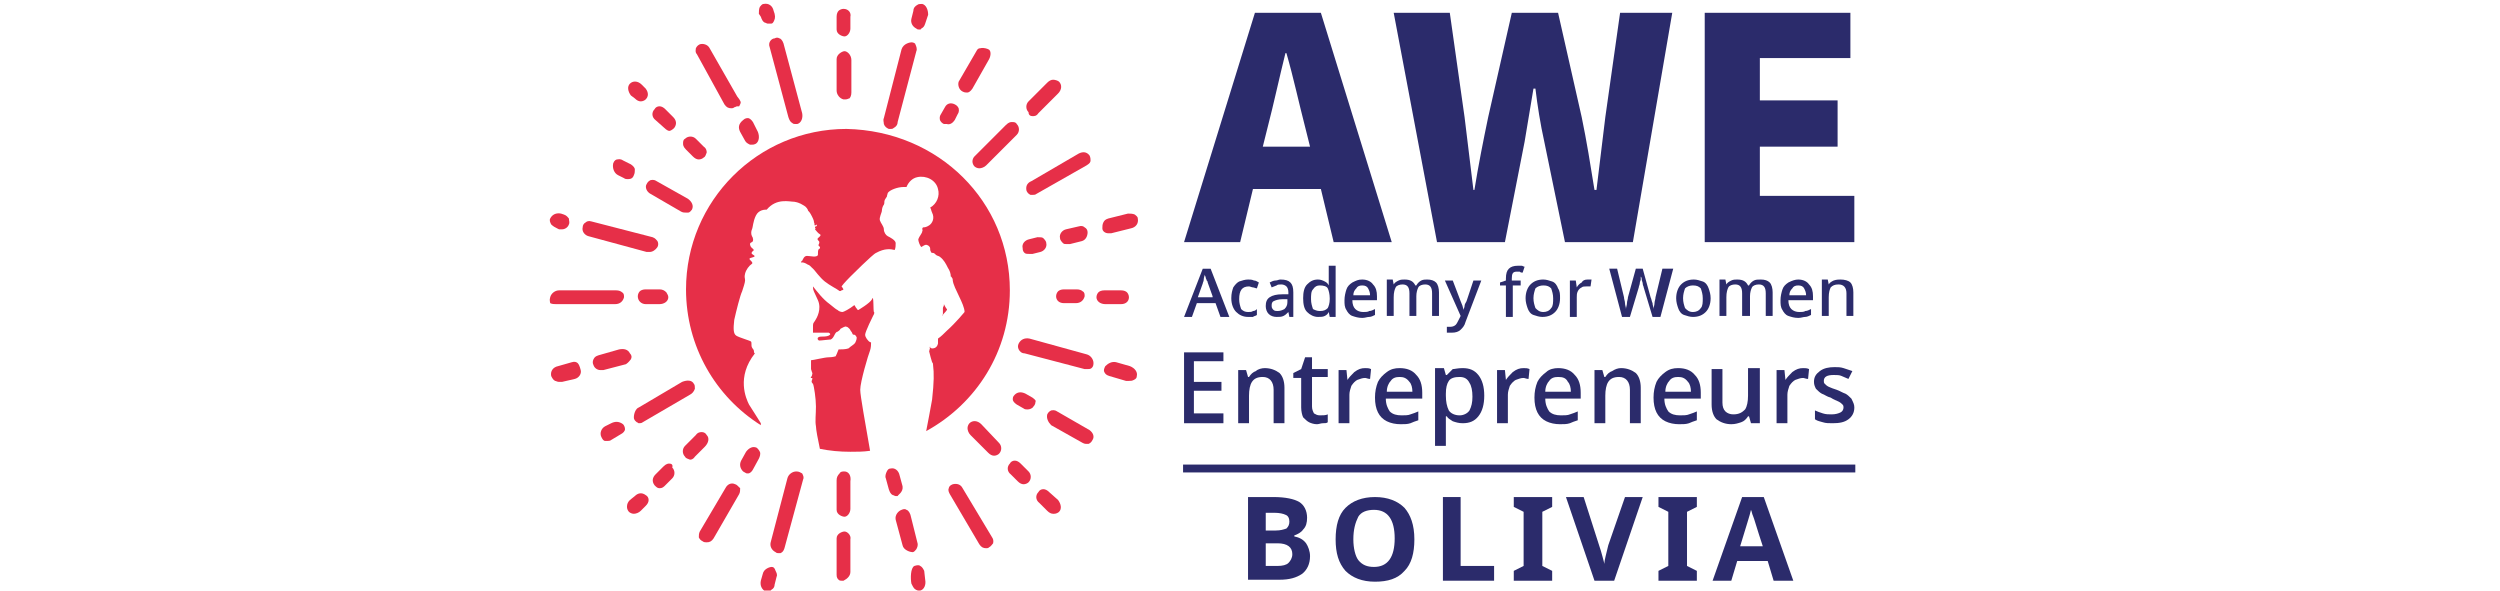 <?xml version="1.0" encoding="utf-8"?>
<!-- Generator: Adobe Illustrator 24.1.3, SVG Export Plug-In . SVG Version: 6.00 Build 0)  -->
<svg version="1.1" id="Layer_1" xmlns="http://www.w3.org/2000/svg" xmlns:xlink="http://www.w3.org/1999/xlink" x="0px" y="0px"
	 viewBox="0 0 254 60" style="enable-background:new 0 0 254 60;" xml:space="preserve">
<style type="text/css">
	.st0{fill:#011E41;}
	.st1{fill:#4E627A;}
	.st2{fill:#DDD9D9;}
	.st3{fill:#C2BBBA;}
	.st4{fill:#867875;}
	.st5{fill:#95C83D;}
	.st6{fill:#34ACD6;}
	.st7{fill:#E89D23;}
	.st8{fill:#3CBEBB;}
	.st9{fill:#DC268F;}
	.st10{fill:#CE202D;}
	.st11{fill:#E2D31D;}
	.st12{fill:#FFFFFF;}
	.st13{fill:#232323;}
	.st14{fill:url(#SVGID_1_);}
	.st15{fill:url(#SVGID_2_);}
	.st16{fill:url(#SVGID_4_);}
	.st17{fill:url(#SVGID_5_);}
	.st18{fill:url(#SVGID_6_);}
	.st19{fill:url(#SVGID_7_);}
	.st20{fill:#FF3197;}
	.st21{fill:#E62F48;}
	.st22{fill:#2B2B6B;}
	.st23{fill:#010101;}
	.st24{clip-path:url(#SVGID_8_);fill:#41C0BB;}
	.st25{clip-path:url(#SVGID_8_);fill:#03B2DA;}
	.st26{clip-path:url(#SVGID_8_);fill:#2B8AC4;}
	.st27{clip-path:url(#SVGID_8_);fill:#010101;}
</style>
<g>
	<g>
		<path class="st21" d="M102.6,29.5c0,6.2-3.4,11.5-8.5,14.3c0.2-1,0.4-2.1,0.6-3.2c0.2-1.8,0.2-2.7,0.1-3.5c0-0.1,0-0.2-0.1-0.3
			c-0.1-0.3-0.2-0.7-0.3-1.1l0.1-0.4c0,0,0.1,0.1,0.2,0.1c0.1,0,0.5,0,0.6-0.5c0-0.1,0-0.3,0-0.5c0.3-0.2,0.6-0.5,0.9-0.8
			c0.9-0.8,1.8-1.9,1.8-1.9c0-0.8-1.1-2.4-1.2-3.2c0-0.1,0-0.2-0.1-0.3c0,0,0-0.1-0.1-0.1c0-0.3-0.1-0.6-0.3-0.9
			c-0.2-0.4-0.4-0.8-0.8-1.1c-0.1-0.1-0.3-0.1-0.4-0.2c-0.1-0.1-0.2-0.2-0.3-0.2c-0.1,0-0.2,0-0.2-0.1c-0.1-0.1-0.1-0.3-0.1-0.4
			c0-0.1-0.2-0.3-0.3-0.3c-0.2-0.1-0.4,0.1-0.6,0.2c-0.1-0.1-0.3-0.5-0.3-0.8c0.1-0.3,0.4-0.6,0.4-0.8c0.1-0.1-0.1-0.3,0.1-0.4
			c0.1,0,0.3,0,0.6-0.2c0.3-0.2,0.6-0.7,0.3-1.3c-0.1-0.2-0.1-0.4-0.2-0.5c0.7-0.4,1-1.2,0.8-1.9c-0.2-0.9-1.2-1.4-2.1-1.2
			c-0.5,0.1-0.9,0.5-1.1,1c-0.1,0-0.2,0-0.3,0c-0.6,0-1.4,0.3-1.6,0.6c-0.1,0.3-0.1,0.4-0.1,0.4s-0.1,0.1-0.2,0.3
			c-0.1,0.2,0,0.3-0.1,0.5c-0.1,0.1-0.2,0.4-0.2,0.6c0,0.2-0.3,0.7-0.2,1c0.1,0.3,0.4,0.6,0.4,0.9c0,0.3,0.2,0.6,0.4,0.7
			c0.2,0.1,0.8,0.4,0.8,0.7c0,0.2,0,0.5-0.1,0.7c-0.4-0.1-1-0.2-1.9,0.3c-0.3,0.1-2.6,2.4-2.6,2.4s-0.7,0.7-0.9,1
			c0,0,0.1,0.1,0.2,0.3c-0.1,0.1-0.2,0.1-0.2,0.1c-0.1,0.1-0.2,0.1-0.3,0c-0.1-0.1-0.9-0.5-1.4-0.9c-0.5-0.4-1-1.1-1.1-1.2
			c-0.4-0.4-0.5-0.5-0.6-0.5c-0.3-0.2-0.6-0.3-0.7-0.2c0-0.1,0-0.2,0.1-0.2c0.1-0.2,0.2-0.5,0.5-0.5c0.3,0,1,0.2,1.1-0.1
			c0-0.3,0-0.5,0.1-0.6c0.1,0,0.2-0.2,0-0.3c-0.1-0.1,0-0.2,0-0.2s0.1-0.2,0-0.3c-0.1-0.1-0.2-0.2-0.1-0.3c0.1-0.1,0.4-0.3,0.2-0.4
			c-0.2-0.1-0.4-0.4-0.5-0.5c0,0,0.1-0.1,0.1-0.1c0,0,0,0,0,0c0,0,0,0,0,0c0,0-0.1,0-0.1,0c0-0.1,0-0.2,0.1-0.2
			c0.1,0,0.1-0.1,0.1-0.2c0,0-0.1,0.1-0.2,0.1c-0.1,0,0-0.2-0.1-0.3c0-0.1,0-0.2-0.2-0.6c-0.2-0.4-0.3-0.5-0.4-0.6
			c0-0.1-0.2-0.4-0.4-0.5c-0.2-0.1-0.4-0.3-1-0.4c-0.5,0-1.8-0.4-2.8,0.8c-0.2,0-0.8,0-1.1,0.6c-0.3,0.6-0.3,1.2-0.4,1.4
			c-0.1,0.2-0.1,0.5,0,0.7c0.1,0.1,0.2,0.5,0,0.6c-0.3,0.1-0.2,0.3-0.1,0.5c0.2,0.2,0.4,0.3,0.2,0.4c-0.1,0.1-0.2,0.2-0.1,0.3
			c0.1,0.1,0.4,0.2,0.2,0.3c-0.2,0.1-0.6,0.1-0.4,0.3c0.2,0.2,0.3,0.3,0.2,0.4c0,0,0,0,0,0c-0.3,0.2-0.6,0.6-0.7,1
			c-0.1,0.4,0,0.4,0,0.7c0,0.2-0.2,0.8-0.3,1.1c-0.2,0.4-0.6,2-0.8,2.9c-0.1,0.9-0.1,1.4,0.2,1.6c0.3,0.2,1.4,0.5,1.5,0.6
			c0.1,0.1,0,0.4,0.1,0.6c0.1,0.2,0.2,0.2,0.2,0.4c0,0.2,0.1,0.2,0.1,0.2v0c-1.9,2.4-0.9,4.6-0.6,5.2c0.4,0.6,1,1.6,1.2,1.9
			c0,0,0,0.1,0,0.2c-4.6-2.9-7.6-8-7.6-13.8c0-9,7.3-16.3,16.3-16.3C95.4,13.3,102.6,20.5,102.6,29.5"/>
		<path class="st21" d="M83.2,23.4C83.2,23.4,83.2,23.4,83.2,23.4C83.2,23.4,83.2,23.4,83.2,23.4"/>
		<path class="st21" d="M88.8,31.7c0.1,0.1-0.1,0.4-0.1,0.4s-0.8,1.6-0.8,1.9c0,0.3,0.3,0.6,0.4,0.7l0.2,0.1c0,0,0,0,0,0
			c0,0.2,0,0.5-0.1,0.8c-0.2,0.5-1,3.2-1,4c0,0.6,0.5,3.3,1,6.2c-0.7,0.1-1.3,0.1-2,0.1c-1.1,0-2.1-0.1-3.1-0.3
			c-0.2-0.9-0.4-2-0.4-2.3c-0.1-0.5,0-1.2,0-2c0-0.8-0.2-2.1-0.3-2.3c-0.1-0.1-0.2-0.2-0.1-0.4s0-0.2-0.1-0.2
			c-0.1-0.1,0.1-0.1,0.1-0.3c0.1-0.2,0-0.2-0.1-0.6c0-0.3,0-0.6,0-0.9c0.2,0,1.4-0.3,1.8-0.3c0.4,0,0.7-0.1,0.7-0.1s0.2-0.4,0.3-0.7
			c0,0,0,0,0.1,0h0c0.2,0,0.6,0,0.9-0.1c0.2-0.2,0.6-0.4,0.7-0.6c0.1-0.2,0.2-0.5,0.1-0.6C86.9,34,86.8,34,86.7,34
			c-0.1,0-0.1-0.2-0.2-0.3c-0.1-0.1-0.1-0.2-0.2-0.3c-0.1-0.1-0.2-0.2-0.3-0.2c-0.1-0.1-0.4,0.1-0.6,0.2c-0.1,0.2-0.2,0.2-0.3,0.3
			c-0.1,0-0.2,0.1-0.3,0.3c-0.1,0.2-0.2,0.4-0.4,0.5c0,0,0,0-0.1,0h0c-0.2,0-0.8,0.1-1.1,0.1h0c0,0-0.1-0.1-0.1-0.1
			c-0.1-0.2,0.1-0.3,0.3-0.3c0.2,0,0.6,0,0.8-0.1c0.2-0.1,0.2-0.2,0-0.3c-0.2,0-0.6,0-0.9,0c-0.2,0-0.5,0-0.7,0v0c0-0.2,0-0.4,0-0.5
			c0-0.5,0-0.4,0.2-0.7c0.2-0.3,0.7-1.2,0.3-2.1c-0.4-0.9-0.5-1-0.5-1.3c0,0,0-0.1,0-0.1c0.4,0.5,1,1.3,1.7,1.8
			c0.5,0.4,0.6,0.5,0.8,0.6c0.1,0.1,0.3,0.2,0.5,0.2c0.1,0,0.7-0.3,1.2-0.7c0,0,0,0,0,0c0.1,0.1,0.1,0.2,0.2,0.3
			c0.1,0.1,0.1,0.2,0.2,0.2c0,0,1.2-0.7,1.4-1.1C88.8,29.8,88.7,31.7,88.8,31.7"/>
		<path class="st21" d="M94.5,35.2l0,0.2c0,0,0,0,0,0S94.4,35.3,94.5,35.2C94.4,35.2,94.5,35.2,94.5,35.2"/>
		<path class="st21" d="M95.7,32.1c0-0.1,0.1-0.1,0.1-0.2c0-0.2,0-0.4,0-0.6c0-0.1,0.1-0.2,0.1-0.3c0,0,0-0.1,0-0.1c0,0,0,0,0,0
			c0.1,0.2,0.2,0.4,0.3,0.5C96.3,31.5,96,31.7,95.7,32.1"/>
		<path class="st21" d="M85.8,5.2C85.6,5.2,85,5.5,85,6v3.2c0,0.4,0.3,0.8,0.7,0.9c0.1,0,0.1,0,0.2,0c0.2,0,0.3-0.1,0.4-0.1
			c0.1-0.1,0.2-0.3,0.2-0.6V6.1C86.5,5.6,86.1,5.2,85.8,5.2"/>
		<path class="st21" d="M85.7,0.9c-0.2,0-0.4,0.1-0.5,0.2C85.1,1.2,85,1.4,85,1.7V3c0,0.5,0.6,0.7,0.8,0.7c0.3,0,0.6-0.4,0.6-0.8
			V1.7C86.5,1.3,86.2,0.9,85.7,0.9"/>
		<path class="st21" d="M85.8,47.9c-0.2,0-0.4,0-0.5,0.2c-0.2,0.2-0.3,0.4-0.3,0.7v3c0,0.5,0.6,0.7,0.8,0.7c0.3,0,0.6-0.4,0.6-0.8
			v-2.8C86.5,48.3,86.2,47.9,85.8,47.9"/>
		<path class="st21" d="M85.8,54c-0.2,0-0.8,0.2-0.8,0.7v3.7c0,0.3,0.1,0.4,0.2,0.5c0.1,0.1,0.2,0.1,0.3,0.1c0.1,0,0.2,0,0.2,0
			c0.4-0.2,0.7-0.5,0.7-0.9v-3.3C86.5,54.4,86.1,54,85.8,54"/>
		<path class="st21" d="M108.1,29.4c-0.3,0-0.5,0.1-0.6,0.2c-0.1,0.1-0.2,0.3-0.2,0.5c0,0.4,0.3,0.7,0.8,0.7h1.2
			c0.5,0,0.8-0.3,0.9-0.7c0-0.2,0-0.4-0.2-0.5c-0.1-0.1-0.3-0.2-0.6-0.2H108.1z"/>
		<path class="st21" d="M113.9,30.9c0.5,0,0.8-0.3,0.8-0.7c0-0.2-0.1-0.4-0.2-0.5c-0.1-0.1-0.3-0.2-0.6-0.2h-1.7
			c-0.3,0-0.5,0.1-0.6,0.2c-0.1,0.1-0.2,0.3-0.2,0.5c0,0.4,0.4,0.7,0.9,0.7H113.9z"/>
		<path class="st21" d="M56.5,30.9h6c0.5,0,0.8-0.3,0.9-0.7c0-0.2,0-0.4-0.2-0.5c-0.1-0.1-0.3-0.2-0.6-0.2h-5.8
			c-0.4,0-0.8,0.3-0.9,0.7c-0.1,0.3,0,0.5,0,0.6C56.1,30.9,56.3,30.9,56.5,30.9"/>
		<path class="st21" d="M65.6,30.9H67c0.5,0,0.9-0.3,0.9-0.7c0-0.2-0.1-0.3-0.2-0.5c-0.2-0.2-0.4-0.3-0.7-0.3h-1.4
			c-0.3,0-0.5,0.1-0.6,0.2c-0.1,0.1-0.2,0.3-0.2,0.5C64.8,30.6,65.2,30.9,65.6,30.9"/>
		<path class="st21" d="M110.7,43.7l-3.3-1.9c-0.3-0.2-0.5-0.1-0.6-0.1c-0.2,0.1-0.3,0.2-0.4,0.4c-0.1,0.4,0.1,0.8,0.4,1.1l3.2,1.8
			c0.2,0.1,0.3,0.1,0.4,0.1c0.1,0,0.1,0,0.2,0c0.2-0.1,0.3-0.2,0.4-0.4C111.2,44.4,111.1,44,110.7,43.7"/>
		<path class="st21" d="M104.9,40.4l-0.7-0.4c-0.4-0.2-0.8-0.2-1.1,0.1c-0.2,0.2-0.2,0.3-0.2,0.5c0,0.1,0.1,0.3,0.4,0.5l0.7,0.4
			c0.1,0.1,0.3,0.1,0.4,0.1c0.2,0,0.5-0.1,0.6-0.3c0.2-0.2,0.2-0.4,0.2-0.5C105.3,40.8,105.2,40.6,104.9,40.4"/>
		<path class="st21" d="M62.8,17.8l0.6,0.3c0.1,0.1,0.3,0.1,0.4,0.1c0.3,0,0.5-0.1,0.6-0.4c0.1-0.2,0.1-0.4,0.1-0.6
			c0-0.1-0.1-0.3-0.4-0.5l-0.8-0.4c-0.3-0.2-0.5-0.1-0.6-0.1c-0.1,0-0.3,0.1-0.4,0.4C62.2,17.1,62.4,17.6,62.8,17.8"/>
		<path class="st21" d="M66.1,19.7l3.1,1.8c0.2,0.1,0.3,0.1,0.5,0.1c0.1,0,0.1,0,0.2,0c0.2,0,0.3-0.2,0.4-0.3c0.2-0.4,0-0.8-0.4-1.1
			l-3.2-1.8c-0.3-0.2-0.5-0.1-0.6-0.1c-0.2,0.1-0.3,0.2-0.4,0.4C65.5,19,65.7,19.5,66.1,19.7"/>
		<path class="st21" d="M97,12.2l0.3-0.6l0,0c0.2-0.3,0.1-0.5,0.1-0.6c-0.1-0.2-0.2-0.3-0.4-0.4c-0.4-0.2-0.8-0.1-1,0.3l-0.4,0.7
			c-0.2,0.3-0.1,0.5-0.1,0.6c0.1,0.2,0.2,0.3,0.4,0.4c0.1,0,0.2,0,0.3,0C96.5,12.7,96.8,12.5,97,12.2"/>
		<path class="st21" d="M97.8,9.3L97.8,9.3c0.2,0.1,0.3,0.1,0.4,0.1c0.1,0,0.1,0,0.1,0c0.1,0,0.3-0.1,0.5-0.4l1.7-3
			c0.2-0.4,0.2-0.9-0.1-1c0,0-0.4-0.2-0.8-0.1c-0.2,0-0.3,0.1-0.4,0.3l-1.8,3.1C97.3,8.6,97.4,9.1,97.8,9.3"/>
		<path class="st21" d="M77.2,45.9c-0.1-0.2-0.2-0.3-0.3-0.4c-0.4-0.2-0.8,0-1.1,0.4l-0.5,0.9c-0.2,0.4-0.1,0.8,0.2,1.1
			c0.2,0.1,0.3,0.2,0.4,0.2c0,0,0.1,0,0.1,0c0.2,0,0.4-0.2,0.5-0.4l0.6-1.1C77.2,46.4,77.3,46.1,77.2,45.9"/>
		<path class="st21" d="M74.7,49.2c-0.4-0.2-0.8,0-1,0.4L71.1,54C71,54.2,71,54.4,71,54.6c0.1,0.2,0.2,0.3,0.4,0.4
			c0.1,0.1,0.3,0.1,0.4,0.1c0.3,0,0.5-0.1,0.7-0.4l2.6-4.5c0.1-0.2,0.1-0.4,0.1-0.6C75,49.4,74.8,49.2,74.7,49.2"/>
		<path class="st21" d="M97.8,49.6c-0.2-0.4-0.6-0.5-1-0.4c-0.3,0.1-0.4,0.3-0.4,0.4c-0.1,0.2,0,0.4,0.1,0.6l3,5.1
			c0.2,0.3,0.4,0.4,0.7,0.4c0.1,0,0.2,0,0.3-0.1c0.2-0.1,0.3-0.3,0.4-0.4c0-0.1,0.1-0.3-0.1-0.6L97.8,49.6z"/>
		<path class="st21" d="M73.6,10.6c0.2,0.3,0.4,0.4,0.7,0.4c0.1,0,0.2,0,0.3-0.1c0.1,0,0.2-0.1,0.3-0.1h0l0.2,0l0.1-0.2
			c0.1-0.2,0.1-0.3-0.3-0.8l-2.8-4.9c-0.2-0.4-0.7-0.5-1-0.4c-0.2,0.1-0.3,0.2-0.4,0.4c0,0.1-0.1,0.4,0.1,0.6L73.6,10.6z"/>
		<path class="st21" d="M76.2,14.7c0.1,0,0.1,0,0.2,0c0.1,0,0.2,0,0.4-0.1c0.3-0.2,0.4-0.7,0.2-1.2l-0.5-1c-0.2-0.3-0.4-0.4-0.5-0.4
			c-0.1,0-0.3,0-0.5,0.2C75,12.6,75,13,75.2,13.4l0.5,0.9C75.8,14.5,76,14.6,76.2,14.7"/>
		<path class="st21" d="M104.3,19.4c0.1,0.2,0.2,0.3,0.4,0.4c0.1,0,0.1,0,0.2,0c0.1,0,0.3,0,0.4-0.1l5.1-2.9
			c0.3-0.2,0.4-0.3,0.4-0.5c0-0.1,0-0.3-0.1-0.5c-0.3-0.4-0.7-0.4-1.1-0.2l-4.8,2.8C104.3,18.6,104.2,19,104.3,19.4"/>
		<path class="st21" d="M64.4,42.4c0,0.3,0.2,0.4,0.3,0.5c0.1,0,0.1,0.1,0.2,0.1c0.1,0,0.3,0,0.4-0.1l4.8-2.8
			c0.2-0.1,0.4-0.3,0.5-0.6c0-0.2,0-0.4-0.1-0.5c-0.2-0.4-0.7-0.4-1.2-0.2l-4.4,2.6C64.6,41.5,64.4,42,64.4,42.4"/>
		<path class="st21" d="M62.1,43l-0.6,0.3c-0.4,0.2-0.6,0.7-0.4,1.1c0.1,0.2,0.2,0.4,0.4,0.4c0.1,0,0.1,0,0.2,0c0.1,0,0.3,0,0.4-0.1
			l1-0.6c0.2-0.1,0.4-0.3,0.4-0.5c0-0.2-0.1-0.4-0.2-0.5C62.9,42.8,62.5,42.8,62.1,43"/>
		<path class="st21" d="M91.7,49.4l-0.3-1.1c-0.1-0.5-0.5-0.8-0.9-0.7c-0.2,0-0.3,0.1-0.4,0.3c-0.1,0.2-0.2,0.5-0.1,0.7l0.3,1.1
			c0.1,0.3,0.2,0.5,0.4,0.6c0.1,0,0.2,0.1,0.3,0.1c0.1,0,0.1,0,0.2,0C91.2,50.3,91.8,50,91.7,49.4"/>
		<path class="st21" d="M93.1,55.8c0.1-0.2,0.2-0.4,0.1-0.7l-0.7-2.8c-0.1-0.3-0.3-0.5-0.4-0.5c-0.1-0.1-0.3-0.1-0.5,0
			c-0.3,0.1-0.7,0.5-0.6,1l0.7,2.6c0.1,0.5,0.8,0.7,1,0.7C92.9,56.1,93,55.9,93.1,55.8"/>
		<path class="st21" d="M93.9,58c-0.1-0.2-0.2-0.4-0.4-0.5c-0.1-0.1-0.3-0.1-0.6,0c-0.4,0.2-0.4,1.3-0.3,1.8
			c0.1,0.2,0.2,0.4,0.3,0.5c0.1,0.1,0.3,0.2,0.4,0.2c0.1,0,0.1,0,0.2,0c0.4-0.1,0.6-0.6,0.5-1.1L93.9,58z"/>
		<path class="st21" d="M77.3,1.7c0.1,0.3,0.2,0.5,0.4,0.6c0.1,0,0.2,0.1,0.3,0.1c0,0,0.1,0,0.1,0c0.1,0,0.2,0,0.2,0
			c0.1,0,0.2,0,0.3-0.2c0.1-0.2,0.2-0.4,0.1-0.8l-0.1-0.3c-0.1-0.5-0.5-0.8-1-0.7c-0.2,0-0.3,0.2-0.4,0.3c-0.1,0.2-0.1,0.5-0.1,0.7
			L77.3,1.7z"/>
		<path class="st21" d="M78.2,4.8l1.9,7.1c0.1,0.3,0.2,0.5,0.4,0.6c0.1,0.1,0.2,0.1,0.3,0.1c0.1,0,0.1,0,0.2,0
			c0.4-0.1,0.6-0.6,0.5-1.1l-1.9-7.1c-0.1-0.3-0.3-0.5-0.4-0.5c-0.2-0.1-0.3-0.1-0.5,0C78.4,3.9,78,4.3,78.2,4.8"/>
		<path class="st21" d="M112.6,23.7c0.1,0,0.2,0,0.3,0l2-0.5c0.5-0.1,0.8-0.5,0.7-1c0-0.2-0.2-0.3-0.3-0.4c-0.2-0.1-0.5-0.1-0.7-0.1
			l-2,0.5c-0.3,0.1-0.4,0.2-0.5,0.4c-0.1,0.2-0.1,0.4-0.1,0.6C112,23.5,112.3,23.7,112.6,23.7"/>
		<path class="st21" d="M110.5,23.6c0-0.2-0.1-0.4-0.3-0.5c-0.1-0.1-0.3-0.2-0.6-0.1l-1.3,0.3c-0.4,0.1-0.7,0.5-0.6,0.9
			c0,0.2,0.2,0.4,0.3,0.5c0.1,0.1,0.2,0.1,0.4,0.1c0.1,0,0.2,0,0.3,0l1.2-0.3C110.3,24.4,110.5,24,110.5,23.6"/>
		<path class="st21" d="M104.1,25.7c0.1,0.1,0.3,0.1,0.5,0.1c0.1,0,0.2,0,0.3,0l0.8-0.2c0.4-0.1,0.7-0.5,0.6-0.9
			c0-0.2-0.2-0.4-0.3-0.5c-0.1-0.1-0.3-0.1-0.6-0.1l-0.8,0.2c-0.5,0.1-0.8,0.5-0.7,0.9C103.9,25.5,104,25.6,104.1,25.7"/>
		<path class="st21" d="M64.1,36.5c0.1-0.2,0.1-0.4-0.1-0.6c-0.2-0.4-0.6-0.5-1.1-0.4l-2.1,0.6c-0.3,0.1-0.4,0.2-0.5,0.4
			c-0.1,0.2-0.1,0.4,0,0.6c0.1,0.3,0.4,0.5,0.7,0.5c0.1,0,0.2,0,0.3,0l2.3-0.6C63.9,36.8,64,36.6,64.1,36.5"/>
		<path class="st21" d="M58.7,36.9c-0.1-0.1-0.3-0.2-0.6-0.1l-1.4,0.4c-0.5,0.1-0.8,0.5-0.7,1c0.1,0.2,0.2,0.4,0.4,0.5
			c0.1,0,0.2,0.1,0.4,0.1c0.1,0,0.2,0,0.3,0l1.3-0.3c0.4-0.1,0.7-0.5,0.6-0.9C58.9,37.2,58.8,37,58.7,36.9"/>
		<path class="st21" d="M103.5,35.5c0.1,0.2,0.3,0.4,0.6,0.4l6.1,1.6c0.1,0,0.2,0,0.3,0c0.1,0,0.3,0,0.4-0.1
			c0.1-0.1,0.2-0.2,0.2-0.5c0-0.4-0.3-0.8-0.7-0.9l-5.8-1.6c-0.5-0.1-0.9,0.1-1.1,0.5C103.4,35.1,103.4,35.3,103.5,35.5"/>
		<path class="st21" d="M114.8,37.2l-1.4-0.4c-0.4-0.1-0.8,0.1-1.1,0.4c-0.1,0.2-0.2,0.4-0.1,0.6c0.1,0.2,0.2,0.3,0.5,0.4l1.7,0.5
			c0.1,0,0.2,0,0.3,0c0.2,0,0.3,0,0.5-0.1c0.2-0.1,0.3-0.2,0.3-0.4C115.6,37.8,115.3,37.4,114.8,37.2"/>
		<path class="st21" d="M56.6,23.2l0.2,0.1c0.1,0,0.2,0,0.3,0c0.3,0,0.6-0.2,0.7-0.5c0.1-0.2,0-0.4,0-0.6c-0.1-0.1-0.2-0.3-0.5-0.4
			L57,21.7c-0.5-0.1-0.9,0.1-1.1,0.5c-0.1,0.2,0,0.4,0.1,0.6C56.2,23,56.4,23.1,56.6,23.2"/>
		<path class="st21" d="M59.8,24l5.9,1.6c0.1,0,0.2,0,0.3,0c0.3,0,0.6-0.2,0.8-0.5c0.1-0.2,0.1-0.4,0-0.6c-0.1-0.1-0.2-0.3-0.5-0.4
			l-6.2-1.6c-0.3-0.1-0.5,0-0.6,0.1c-0.2,0.1-0.3,0.3-0.3,0.5C59.1,23.5,59.4,23.9,59.8,24"/>
		<path class="st21" d="M80.9,47.9L80.9,47.9c-0.4,0-0.8,0.3-0.9,0.7l-1.7,6.5c-0.1,0.4,0.1,0.8,0.5,1c0.1,0.1,0.2,0.1,0.3,0.1
			c0.1,0,0.2,0,0.2,0c0.2-0.1,0.3-0.2,0.4-0.5l1.9-7c0.1-0.2,0-0.4-0.1-0.6C81.3,48,81.2,47.9,80.9,47.9"/>
		<path class="st21" d="M78.4,57.6c-0.2,0-0.8,0.2-0.9,0.7l-0.2,0.7c-0.1,0.5,0.1,0.9,0.5,1.1c0.1,0,0.1,0,0.2,0
			c0.2,0,0.3-0.1,0.4-0.2c0.2-0.1,0.3-0.3,0.3-0.5l0.2-0.8c0.1-0.2,0-0.4-0.1-0.6C78.7,57.7,78.6,57.6,78.4,57.6"/>
		<path class="st21" d="M93.7,0.4c-0.2,0-0.4,0-0.5,0.1c-0.2,0.1-0.4,0.3-0.4,0.6l-0.2,0.8c-0.1,0.4,0.1,0.8,0.5,1
			c0.1,0.1,0.2,0.1,0.3,0.1c0.1,0,0.2,0,0.2-0.1c0.2-0.1,0.3-0.2,0.4-0.5l0.3-0.9C94.3,1,94.1,0.5,93.7,0.4"/>
		<path class="st21" d="M90.3,13.1c0.1,0,0.1,0,0.2,0c0.1,0,0.2,0,0.3-0.1c0.2-0.1,0.4-0.3,0.4-0.6l1.9-7.2c0.1-0.2,0-0.5-0.1-0.7
			c0-0.1-0.2-0.2-0.4-0.2c-0.1,0-0.8,0.1-1,0.7L89.8,12c-0.1,0.2,0,0.4,0,0.6C89.9,12.9,90.1,13,90.3,13.1"/>
		<path class="st21" d="M64.5,10c0.2,0.2,0.4,0.3,0.6,0.3h0c0.2,0,0.4-0.1,0.5-0.2c0.3-0.3,0.3-0.7,0-1.1l-0.4-0.4
			c-0.4-0.4-0.9-0.4-1.2-0.1c-0.3,0.3-0.2,0.8,0.1,1.2L64.5,10z"/>
		<path class="st21" d="M67.5,13c0.2,0.2,0.4,0.3,0.5,0.3c0,0,0,0,0,0c0.1,0,0.3-0.1,0.5-0.3c0.3-0.4,0.2-0.8-0.1-1.1l-0.8-0.8
			c-0.2-0.2-0.4-0.3-0.6-0.3c-0.2,0-0.4,0.1-0.5,0.3c-0.3,0.3-0.3,0.8,0.1,1.1L67.5,13z"/>
		<path class="st21" d="M70.4,15.9c0.2,0.2,0.4,0.3,0.6,0.3c0.2,0,0.4-0.1,0.5-0.2c0.2-0.1,0.2-0.3,0.3-0.5c0-0.1,0-0.4-0.3-0.6
			l-0.8-0.8c-0.3-0.3-0.8-0.3-1.1,0c-0.2,0.1-0.2,0.3-0.2,0.5c0,0.1,0,0.3,0.3,0.6L70.4,15.9z"/>
		<path class="st21" d="M106.6,50L106.6,50c-0.2-0.2-0.4-0.3-0.6-0.3c-0.2,0-0.4,0.1-0.5,0.3c-0.3,0.3-0.3,0.8,0.1,1.1l0.8,0.8
			c0.2,0.2,0.4,0.3,0.6,0.3c0,0,0.1,0,0.1,0c0.2,0,0.4-0.1,0.5-0.2c0.3-0.3,0.2-0.8-0.1-1.2L106.6,50z"/>
		<path class="st21" d="M99.7,43.1c-0.4-0.4-0.9-0.4-1.2-0.1c-0.1,0.1-0.2,0.3-0.2,0.5c0,0.2,0.1,0.5,0.3,0.7l1.8,1.8
			c0.2,0.2,0.4,0.3,0.6,0.3h0c0.2,0,0.4-0.1,0.5-0.2c0.3-0.3,0.3-0.8,0-1.1L99.7,43.1z"/>
		<path class="st21" d="M103.7,47.1c-0.2-0.2-0.4-0.3-0.6-0.3c-0.2,0-0.4,0.1-0.5,0.3c-0.3,0.3-0.3,0.8,0.1,1.1l0.7,0.7
			c0.2,0.2,0.4,0.3,0.6,0.3c0,0,0,0,0,0c0.2,0,0.4-0.1,0.5-0.2c0.3-0.3,0.3-0.8,0-1.1L103.7,47.1z"/>
		<path class="st21" d="M104.9,11.8C104.9,11.8,104.9,11.8,104.9,11.8c0.2,0,0.4,0,0.6-0.3l2-2c0.4-0.4,0.4-0.9,0.1-1.2
			c-0.1-0.1-0.4-0.2-0.6-0.2c-0.2,0-0.4,0.1-0.6,0.3l-1.9,1.9c-0.3,0.3-0.3,0.8,0,1.1C104.5,11.7,104.7,11.8,104.9,11.8"/>
		<path class="st21" d="M98.8,16.4c0,0.2,0.1,0.4,0.2,0.5c0.1,0.1,0.3,0.2,0.5,0.2c0.2,0,0.5-0.1,0.7-0.3l3.1-3.1
			c0.3-0.3,0.3-0.8,0-1.1c-0.1-0.2-0.3-0.2-0.5-0.2c-0.1,0-0.3,0-0.6,0.3l-3.2,3.2C98.9,16,98.8,16.2,98.8,16.4"/>
		<path class="st21" d="M71.8,44.2L71.8,44.2c-0.1-0.2-0.3-0.3-0.5-0.3c-0.1,0-0.4,0-0.6,0.3l-1.1,1.1c-0.3,0.3-0.3,0.8,0,1.1
			c0.1,0.2,0.3,0.2,0.5,0.3c0,0,0,0,0,0c0.1,0,0.3,0,0.5-0.3l1-1C72,45,72.1,44.5,71.8,44.2"/>
		<path class="st21" d="M64.5,50.4L64,50.8c-0.2,0.2-0.3,0.4-0.3,0.7c0,0.2,0.1,0.4,0.2,0.5c0.1,0.1,0.3,0.2,0.5,0.2
			c0.2,0,0.5-0.1,0.7-0.3l0.5-0.5c0.2-0.2,0.3-0.4,0.3-0.6c0-0.2-0.1-0.4-0.3-0.5C65.2,50,64.8,50.1,64.5,50.4"/>
		<path class="st21" d="M68,47.1c-0.1,0-0.3,0-0.6,0.3l-0.8,0.8c-0.3,0.3-0.4,0.7-0.1,1.1c0.2,0.2,0.3,0.3,0.5,0.3c0,0,0,0,0,0
			c0.1,0,0.3,0,0.5-0.2l0.8-0.8c0.3-0.3,0.3-0.8,0-1.1C68.4,47.2,68.2,47.1,68,47.1"/>
	</g>
	<g>
		<path class="st22" d="M124,32.2l-0.5-1.4h-1.9l-0.5,1.4h-0.8l1.9-4.9h0.8l1.9,4.9H124z M123.2,30.1l-0.5-1.4c0-0.1,0-0.1-0.1-0.2
			c0-0.1-0.1-0.2-0.1-0.3c0-0.1-0.1-0.2-0.1-0.3c0,0.1-0.1,0.3-0.1,0.5c0,0.2-0.1,0.3-0.1,0.4l-0.5,1.4H123.2z"/>
		<path class="st22" d="M126.8,32.2c-0.5,0-0.9-0.2-1.2-0.5c-0.3-0.3-0.5-0.8-0.5-1.4c0-0.5,0.1-0.8,0.2-1.1
			c0.2-0.3,0.4-0.5,0.6-0.6c0.3-0.1,0.6-0.2,0.9-0.2c0.2,0,0.4,0,0.6,0.1c0.2,0,0.3,0.1,0.5,0.2l-0.2,0.6c-0.1,0-0.3-0.1-0.4-0.1
			c-0.1,0-0.3-0.1-0.4-0.1c-0.7,0-1,0.4-1,1.3c0,0.4,0.1,0.7,0.2,1c0.2,0.2,0.4,0.3,0.7,0.3c0.2,0,0.4,0,0.5-0.1
			c0.2,0,0.3-0.1,0.4-0.2V32c-0.1,0.1-0.3,0.1-0.4,0.2C127.2,32.2,127,32.2,126.8,32.2"/>
		<path class="st22" d="M130.1,28.4c0.5,0,0.8,0.1,1,0.3c0.2,0.2,0.3,0.5,0.3,1v2.5H131l-0.1-0.5h0c-0.2,0.2-0.3,0.3-0.5,0.4
			c-0.2,0.1-0.4,0.1-0.7,0.1c-0.3,0-0.6-0.1-0.8-0.3c-0.2-0.2-0.3-0.5-0.3-0.8c0-0.4,0.1-0.7,0.4-0.9s0.7-0.3,1.3-0.3l0.6,0v-0.2
			c0-0.3-0.1-0.5-0.2-0.6c-0.1-0.1-0.3-0.2-0.5-0.2c-0.2,0-0.4,0-0.5,0.1c-0.2,0.1-0.3,0.1-0.5,0.2l-0.2-0.5
			c0.2-0.1,0.4-0.2,0.6-0.2S129.9,28.4,130.1,28.4 M130.8,30.4l-0.5,0c-0.4,0-0.7,0.1-0.9,0.2c-0.2,0.1-0.2,0.3-0.2,0.5
			c0,0.2,0.1,0.3,0.2,0.4c0.1,0.1,0.3,0.1,0.4,0.1c0.3,0,0.5-0.1,0.7-0.2c0.2-0.2,0.3-0.4,0.3-0.7V30.4z"/>
		<path class="st22" d="M133.9,32.2c-0.4,0-0.8-0.2-1.1-0.5c-0.3-0.3-0.4-0.8-0.4-1.4c0-0.6,0.1-1.1,0.4-1.4
			c0.3-0.3,0.6-0.5,1.1-0.5c0.3,0,0.5,0.1,0.7,0.2c0.2,0.1,0.3,0.2,0.4,0.4h0c0-0.1,0-0.2,0-0.3c0-0.1,0-0.2,0-0.3v-1.4h0.7v5.2
			h-0.6l-0.1-0.5h0c-0.1,0.2-0.2,0.3-0.4,0.4C134.4,32.2,134.2,32.2,133.9,32.2 M134.1,31.6c0.4,0,0.6-0.1,0.8-0.3
			c0.1-0.2,0.2-0.5,0.2-0.9v-0.1c0-0.4-0.1-0.8-0.2-1c-0.1-0.2-0.4-0.3-0.8-0.3c-0.3,0-0.5,0.1-0.7,0.4c-0.2,0.2-0.2,0.6-0.2,1
			c0,0.4,0.1,0.7,0.2,1C133.6,31.5,133.8,31.6,134.1,31.6"/>
		<path class="st22" d="M138.4,28.4c0.5,0,0.9,0.2,1.1,0.5c0.3,0.3,0.4,0.7,0.4,1.2v0.4h-2.5c0,0.4,0.1,0.7,0.3,0.9
			c0.2,0.2,0.5,0.3,0.8,0.3c0.2,0,0.5,0,0.6-0.1c0.2,0,0.4-0.1,0.6-0.2V32c-0.2,0.1-0.4,0.2-0.6,0.2c-0.2,0-0.4,0.1-0.7,0.1
			c-0.4,0-0.7-0.1-1-0.2c-0.3-0.1-0.5-0.4-0.6-0.6c-0.2-0.3-0.2-0.6-0.2-1c0-0.4,0.1-0.8,0.2-1.1c0.1-0.3,0.3-0.5,0.6-0.7
			C137.8,28.5,138,28.4,138.4,28.4 M138.4,29c-0.3,0-0.5,0.1-0.6,0.3c-0.2,0.2-0.3,0.4-0.3,0.7h1.7c0-0.3-0.1-0.5-0.2-0.7
			C138.9,29.1,138.7,29,138.4,29"/>
		<path class="st22" d="M145,28.4c0.4,0,0.7,0.1,0.9,0.3c0.2,0.2,0.3,0.6,0.3,1v2.4h-0.7v-2.3c0-0.6-0.2-0.9-0.7-0.9
			c-0.3,0-0.6,0.1-0.7,0.3c-0.1,0.2-0.2,0.5-0.2,0.9v2h-0.7v-2.3c0-0.6-0.2-0.9-0.7-0.9c-0.3,0-0.6,0.1-0.7,0.3
			c-0.1,0.2-0.2,0.5-0.2,1v1.9h-0.7v-3.7h0.6l0.1,0.5h0c0.1-0.2,0.3-0.3,0.5-0.4c0.2-0.1,0.4-0.1,0.6-0.1c0.6,0,0.9,0.2,1.1,0.6h0.1
			c0.1-0.2,0.3-0.4,0.5-0.5C144.6,28.4,144.8,28.4,145,28.4"/>
		<path class="st22" d="M146.8,28.5h0.8l0.8,2.1c0.1,0.2,0.1,0.3,0.2,0.5c0,0.1,0.1,0.3,0.1,0.4h0c0-0.1,0.1-0.3,0.1-0.4
			c0-0.2,0.1-0.3,0.2-0.5l0.7-2.1h0.8l-1.6,4.2c-0.1,0.4-0.3,0.6-0.5,0.8c-0.2,0.2-0.5,0.3-0.9,0.3c-0.1,0-0.2,0-0.3,0
			c-0.1,0-0.2,0-0.2,0v-0.6c0,0,0.1,0,0.2,0c0.1,0,0.1,0,0.2,0c0.2,0,0.4-0.1,0.5-0.2c0.1-0.1,0.2-0.3,0.3-0.5l0.2-0.4L146.8,28.5z"
			/>
		<path class="st22" d="M154.6,29h-0.9v3.2H153V29h-0.6v-0.3l0.6-0.2v-0.2c0-0.5,0.1-0.8,0.3-1c0.2-0.2,0.5-0.3,0.9-0.3
			c0.2,0,0.3,0,0.4,0c0.1,0,0.2,0.1,0.3,0.1l-0.2,0.6c-0.1,0-0.2,0-0.3-0.1c-0.1,0-0.2,0-0.3,0c-0.4,0-0.5,0.2-0.5,0.7v0.2h0.9V29z"
			/>
		<path class="st22" d="M158.5,30.3c0,0.6-0.2,1.1-0.5,1.4c-0.3,0.3-0.7,0.5-1.3,0.5c-0.3,0-0.6-0.1-0.9-0.2
			c-0.3-0.1-0.5-0.4-0.6-0.7c-0.1-0.3-0.2-0.6-0.2-1c0-0.6,0.2-1.1,0.5-1.4c0.3-0.3,0.7-0.5,1.3-0.5c0.3,0,0.6,0.1,0.9,0.2
			c0.3,0.1,0.5,0.4,0.6,0.7C158.5,29.6,158.5,29.9,158.5,30.3 M155.8,30.3c0,0.4,0.1,0.7,0.2,1c0.2,0.2,0.4,0.4,0.8,0.4
			c0.3,0,0.6-0.1,0.8-0.4c0.2-0.2,0.2-0.6,0.2-1c0-0.4-0.1-0.7-0.2-1c-0.2-0.2-0.4-0.3-0.8-0.3c-0.3,0-0.6,0.1-0.8,0.3
			C155.9,29.6,155.8,29.9,155.8,30.3"/>
		<path class="st22" d="M161.3,28.4c0.1,0,0.3,0,0.4,0l-0.1,0.7c-0.1,0-0.2,0-0.4,0c-0.2,0-0.4,0-0.5,0.1c-0.2,0.1-0.3,0.2-0.4,0.4
			c-0.1,0.2-0.1,0.4-0.1,0.6v2h-0.7v-3.7h0.6l0.1,0.7h0c0.1-0.2,0.3-0.4,0.5-0.5C160.8,28.5,161,28.4,161.3,28.4"/>
		<path class="st22" d="M170,27.3l-1.3,4.9h-0.8l-0.9-3c0-0.1-0.1-0.2-0.1-0.4c0-0.1-0.1-0.3-0.1-0.4c0-0.1,0-0.2-0.1-0.3
			c0,0.1,0,0.1,0,0.3c0,0.1-0.1,0.2-0.1,0.4c0,0.1-0.1,0.3-0.1,0.4l-0.9,3h-0.8l-1.3-4.9h0.8l0.7,2.9c0,0.2,0.1,0.4,0.1,0.6
			c0,0.2,0.1,0.4,0.1,0.6c0-0.2,0.1-0.4,0.1-0.6c0-0.2,0.1-0.4,0.1-0.6l0.8-2.9h0.7l0.8,2.9c0.1,0.2,0.1,0.4,0.2,0.6
			c0,0.2,0.1,0.4,0.1,0.6c0-0.2,0.1-0.4,0.1-0.6c0-0.2,0.1-0.4,0.1-0.6l0.7-2.9H170z"/>
		<path class="st22" d="M173.8,30.3c0,0.6-0.2,1.1-0.5,1.4c-0.3,0.3-0.7,0.5-1.3,0.5c-0.3,0-0.6-0.1-0.9-0.2
			c-0.3-0.1-0.5-0.4-0.6-0.7c-0.1-0.3-0.2-0.6-0.2-1c0-0.6,0.2-1.1,0.5-1.4c0.3-0.3,0.7-0.5,1.3-0.5c0.3,0,0.6,0.1,0.9,0.2
			c0.3,0.1,0.5,0.4,0.6,0.7C173.7,29.6,173.8,29.9,173.8,30.3 M171,30.3c0,0.4,0.1,0.7,0.2,1c0.2,0.2,0.4,0.4,0.8,0.4
			c0.3,0,0.6-0.1,0.8-0.4c0.2-0.2,0.2-0.6,0.2-1c0-0.4-0.1-0.7-0.2-1c-0.2-0.2-0.4-0.3-0.8-0.3c-0.3,0-0.6,0.1-0.8,0.3
			C171.1,29.6,171,29.9,171,30.3"/>
		<path class="st22" d="M178.9,28.4c0.4,0,0.7,0.1,0.9,0.3c0.2,0.2,0.3,0.6,0.3,1v2.4h-0.7v-2.3c0-0.6-0.2-0.9-0.7-0.9
			c-0.3,0-0.6,0.1-0.7,0.3c-0.1,0.2-0.2,0.5-0.2,0.9v2H177v-2.3c0-0.6-0.2-0.9-0.7-0.9c-0.3,0-0.6,0.1-0.7,0.3
			c-0.1,0.2-0.2,0.5-0.2,1v1.9h-0.7v-3.7h0.6l0.1,0.5h0c0.1-0.2,0.3-0.3,0.5-0.4c0.2-0.1,0.4-0.1,0.6-0.1c0.6,0,0.9,0.2,1.1,0.6h0.1
			c0.1-0.2,0.3-0.4,0.5-0.5C178.4,28.4,178.6,28.4,178.9,28.4"/>
		<path class="st22" d="M182.7,28.4c0.5,0,0.9,0.2,1.1,0.5c0.3,0.3,0.4,0.7,0.4,1.2v0.4h-2.5c0,0.4,0.1,0.7,0.3,0.9
			c0.2,0.2,0.5,0.3,0.8,0.3c0.2,0,0.5,0,0.6-0.1c0.2,0,0.4-0.1,0.6-0.2V32c-0.2,0.1-0.4,0.2-0.6,0.2c-0.2,0-0.4,0.1-0.7,0.1
			c-0.4,0-0.7-0.1-1-0.2c-0.3-0.1-0.5-0.4-0.6-0.6c-0.2-0.3-0.2-0.6-0.2-1c0-0.4,0.1-0.8,0.2-1.1c0.1-0.3,0.3-0.5,0.6-0.7
			C182.1,28.5,182.4,28.4,182.7,28.4 M182.7,29c-0.3,0-0.5,0.1-0.6,0.3c-0.2,0.2-0.3,0.4-0.3,0.7h1.7c0-0.3-0.1-0.5-0.2-0.7
			C183.2,29.1,183,29,182.7,29"/>
		<path class="st22" d="M187,28.4c0.4,0,0.8,0.1,1,0.3c0.2,0.2,0.3,0.6,0.3,1v2.4h-0.7v-2.3c0-0.6-0.3-0.9-0.8-0.9
			c-0.4,0-0.6,0.1-0.8,0.3c-0.1,0.2-0.2,0.5-0.2,1v1.9h-0.7v-3.7h0.6l0.1,0.5h0c0.1-0.2,0.3-0.3,0.5-0.4
			C186.6,28.4,186.8,28.4,187,28.4"/>
		<polygon class="st22" points="124.3,43 120.3,43 120.3,35.8 124.3,35.8 124.3,36.7 121.3,36.7 121.3,38.8 124.1,38.8 124.1,39.7 
			121.3,39.7 121.3,42 124.3,42 		"/>
		<path class="st22" d="M128.5,37.4c0.6,0,1.1,0.2,1.5,0.5c0.3,0.3,0.5,0.8,0.5,1.5V43h-1.1v-3.4c0-0.8-0.4-1.3-1.1-1.3
			c-0.6,0-0.9,0.2-1.1,0.5c-0.2,0.3-0.3,0.8-0.3,1.4V43h-1.1v-5.4h0.8l0.2,0.7h0.1c0.2-0.3,0.4-0.5,0.7-0.6
			C127.8,37.5,128.2,37.4,128.5,37.4"/>
		<path class="st22" d="M134.1,42.2c0.3,0,0.6,0,0.8-0.1v0.8c-0.1,0.1-0.3,0.1-0.5,0.1c-0.2,0-0.4,0.1-0.6,0.1
			c-0.3,0-0.6-0.1-0.8-0.2c-0.2-0.1-0.4-0.3-0.6-0.5c-0.1-0.2-0.2-0.6-0.2-1v-3h-0.8v-0.5l0.8-0.4l0.4-1.2h0.7v1.2h1.6v0.8h-1.6v3
			c0,0.3,0.1,0.5,0.2,0.7C133.7,42.1,133.8,42.2,134.1,42.2"/>
		<path class="st22" d="M138.7,37.4c0.2,0,0.4,0,0.6,0.1l-0.1,1c-0.2,0-0.4-0.1-0.5-0.1c-0.3,0-0.5,0.1-0.8,0.2
			c-0.2,0.1-0.4,0.3-0.6,0.6c-0.1,0.3-0.2,0.6-0.2,0.9V43H136v-5.4h0.8l0.1,1h0c0.2-0.3,0.4-0.5,0.7-0.8
			C138,37.5,138.3,37.4,138.7,37.4"/>
		<path class="st22" d="M142.2,37.4c0.7,0,1.3,0.2,1.7,0.7c0.4,0.4,0.6,1,0.6,1.8v0.6h-3.7c0,0.6,0.2,1,0.4,1.3
			c0.3,0.3,0.7,0.4,1.2,0.4c0.3,0,0.7,0,0.9-0.1c0.3-0.1,0.6-0.2,0.8-0.3v0.9c-0.3,0.1-0.6,0.2-0.8,0.3c-0.3,0.1-0.6,0.1-1,0.1
			c-0.5,0-1-0.1-1.4-0.3c-0.4-0.2-0.7-0.5-0.9-0.9c-0.2-0.4-0.3-0.9-0.3-1.5c0-0.6,0.1-1.1,0.3-1.6c0.2-0.4,0.5-0.7,0.9-1
			C141.3,37.5,141.7,37.4,142.2,37.4 M142.2,38.3c-0.4,0-0.7,0.1-0.9,0.4c-0.2,0.2-0.4,0.6-0.4,1.1h2.6c0-0.4-0.1-0.8-0.3-1
			C142.9,38.4,142.6,38.3,142.2,38.3"/>
		<path class="st22" d="M148.6,37.4c0.7,0,1.2,0.2,1.6,0.7c0.4,0.5,0.6,1.2,0.6,2.1c0,0.9-0.2,1.6-0.6,2.1c-0.4,0.5-0.9,0.7-1.6,0.7
			c-0.4,0-0.7-0.1-1-0.2c-0.3-0.2-0.5-0.3-0.6-0.5h-0.1c0,0.1,0,0.3,0,0.4c0,0.2,0,0.3,0,0.4v2.2h-1.1v-7.9h0.9l0.2,0.7h0.1
			c0.2-0.2,0.4-0.4,0.6-0.6C147.8,37.5,148.1,37.4,148.6,37.4 M148.3,38.3c-0.5,0-0.9,0.1-1.1,0.4c-0.2,0.3-0.3,0.7-0.3,1.3v0.2
			c0,0.6,0.1,1.1,0.3,1.5c0.2,0.3,0.6,0.5,1.1,0.5c0.4,0,0.8-0.2,1-0.5c0.2-0.4,0.3-0.8,0.3-1.4c0-0.6-0.1-1.1-0.3-1.4
			C149.1,38.5,148.8,38.3,148.3,38.3"/>
		<path class="st22" d="M154.8,37.4c0.2,0,0.4,0,0.6,0.1l-0.1,1c-0.2,0-0.4-0.1-0.5-0.1c-0.3,0-0.5,0.1-0.8,0.2
			c-0.2,0.1-0.4,0.3-0.6,0.6c-0.1,0.3-0.2,0.6-0.2,0.9V43h-1.1v-5.4h0.8l0.1,1h0c0.2-0.3,0.4-0.5,0.7-0.8
			C154.1,37.5,154.4,37.4,154.8,37.4"/>
		<path class="st22" d="M158.3,37.4c0.7,0,1.3,0.2,1.7,0.7c0.4,0.4,0.6,1,0.6,1.8v0.6H157c0,0.6,0.2,1,0.4,1.3
			c0.3,0.3,0.7,0.4,1.2,0.4c0.3,0,0.7,0,0.9-0.1c0.3-0.1,0.6-0.2,0.8-0.3v0.9c-0.3,0.1-0.6,0.2-0.8,0.3c-0.3,0.1-0.6,0.1-1,0.1
			c-0.5,0-1-0.1-1.4-0.3c-0.4-0.2-0.7-0.5-0.9-0.9c-0.2-0.4-0.3-0.9-0.3-1.5c0-0.6,0.1-1.1,0.3-1.6c0.2-0.4,0.5-0.7,0.9-1
			C157.4,37.5,157.9,37.4,158.3,37.4 M158.3,38.3c-0.4,0-0.7,0.1-0.9,0.4c-0.2,0.2-0.4,0.6-0.4,1.1h2.6c0-0.4-0.1-0.8-0.3-1
			C159.1,38.4,158.8,38.3,158.3,38.3"/>
		<path class="st22" d="M164.7,37.4c0.6,0,1.1,0.2,1.5,0.5c0.3,0.3,0.5,0.8,0.5,1.5V43h-1.1v-3.4c0-0.8-0.4-1.3-1.1-1.3
			c-0.6,0-0.9,0.2-1.1,0.5c-0.2,0.3-0.3,0.8-0.3,1.4V43H162v-5.4h0.8l0.2,0.7h0.1c0.2-0.3,0.4-0.5,0.7-0.6
			C164.1,37.5,164.4,37.4,164.7,37.4"/>
		<path class="st22" d="M170.5,37.4c0.7,0,1.3,0.2,1.7,0.7c0.4,0.4,0.6,1,0.6,1.8v0.6h-3.7c0,0.6,0.2,1,0.4,1.3
			c0.3,0.3,0.7,0.4,1.2,0.4c0.3,0,0.7,0,0.9-0.1c0.3-0.1,0.6-0.2,0.8-0.3v0.9c-0.3,0.1-0.6,0.2-0.8,0.3c-0.3,0.1-0.6,0.1-1,0.1
			c-0.5,0-1-0.1-1.4-0.3c-0.4-0.2-0.7-0.5-0.9-0.9c-0.2-0.4-0.3-0.9-0.3-1.5c0-0.6,0.1-1.1,0.3-1.6c0.2-0.4,0.5-0.7,0.9-1
			C169.6,37.5,170,37.4,170.5,37.4 M170.5,38.3c-0.4,0-0.7,0.1-0.9,0.4c-0.2,0.2-0.4,0.6-0.4,1.1h2.6c0-0.4-0.1-0.8-0.3-1
			C171.2,38.4,170.9,38.3,170.5,38.3"/>
		<path class="st22" d="M178.8,37.5V43h-0.9l-0.2-0.7h-0.1c-0.2,0.3-0.4,0.5-0.7,0.6c-0.3,0.1-0.6,0.2-1,0.2c-0.6,0-1.1-0.2-1.5-0.5
			c-0.3-0.3-0.5-0.8-0.5-1.5v-3.6h1.1v3.4c0,0.4,0.1,0.7,0.3,0.9c0.2,0.2,0.5,0.3,0.8,0.3c0.6,0,0.9-0.2,1.2-0.5
			c0.2-0.3,0.3-0.8,0.3-1.4v-2.8H178.8z"/>
		<path class="st22" d="M183.2,37.4c0.2,0,0.4,0,0.6,0.1l-0.1,1c-0.2,0-0.4-0.1-0.5-0.1c-0.3,0-0.5,0.1-0.8,0.2
			c-0.2,0.1-0.4,0.3-0.6,0.6c-0.1,0.3-0.2,0.6-0.2,0.9V43h-1.1v-5.4h0.8l0.1,1h0c0.2-0.3,0.4-0.5,0.7-0.8
			C182.5,37.5,182.8,37.4,183.2,37.4"/>
		<path class="st22" d="M188.4,41.4c0,0.5-0.2,0.9-0.6,1.2c-0.4,0.3-0.9,0.4-1.6,0.4c-0.4,0-0.7,0-1-0.1c-0.3-0.1-0.5-0.1-0.8-0.3
			v-0.9c0.2,0.1,0.5,0.2,0.8,0.3c0.3,0.1,0.6,0.1,0.9,0.1c0.4,0,0.7-0.1,0.9-0.2c0.2-0.1,0.3-0.3,0.3-0.5c0-0.1,0-0.2-0.1-0.3
			c-0.1-0.1-0.2-0.2-0.4-0.3c-0.2-0.1-0.5-0.2-0.8-0.4c-0.4-0.1-0.6-0.3-0.9-0.4c-0.2-0.1-0.4-0.3-0.6-0.5c-0.1-0.2-0.2-0.4-0.2-0.7
			c0-0.5,0.2-0.8,0.6-1.1c0.4-0.3,0.9-0.4,1.5-0.4c0.3,0,0.6,0,0.9,0.1c0.3,0.1,0.6,0.2,0.9,0.3l-0.4,0.8c-0.2-0.1-0.5-0.2-0.7-0.3
			c-0.2-0.1-0.5-0.1-0.8-0.1c-0.7,0-1,0.2-1,0.6c0,0.1,0,0.2,0.1,0.3c0.1,0.1,0.2,0.2,0.4,0.3c0.2,0.1,0.5,0.2,0.8,0.3
			c0.3,0.1,0.6,0.3,0.9,0.4c0.2,0.1,0.4,0.3,0.6,0.5C188.3,40.9,188.4,41.1,188.4,41.4"/>
		<path class="st22" d="M134.2,19.2h-6.9l-1.3,5.4h-5.7l7.2-23.3h6.7l7.2,23.3h-5.9L134.2,19.2z M133.1,14.9l-0.5-2
			c-0.6-2.3-1.2-5.1-1.9-7.5h-0.1c-0.6,2.4-1.2,5.2-1.8,7.5l-0.5,2H133.1z"/>
		<path class="st22" d="M141.6,1.3h5.7l1.5,10.6l0.9,7.4h0.1c0.4-2.5,0.9-5,1.4-7.4l2.4-10.6h4.7l2.4,10.6c0.5,2.4,0.9,4.9,1.3,7.4
			h0.2c0.3-2.5,0.6-5,0.9-7.4l1.5-10.6h5.3l-4,23.3H159l-2.1-10.2c-0.4-1.8-0.7-3.7-0.9-5.4h-0.2c-0.3,1.8-0.6,3.6-0.9,5.4l-2,10.2
			h-6.9L141.6,1.3z"/>
		<polygon class="st22" points="173.2,1.3 188,1.3 188,5.9 178.8,5.9 178.8,10.2 186.7,10.2 186.7,14.9 178.8,14.9 178.8,19.9 
			188.4,19.9 188.4,24.6 173.2,24.6 		"/>
		<g>
			<path class="st22" d="M126.8,50.5h2.6c1.2,0,2.1,0.2,2.6,0.5c0.5,0.3,0.8,0.9,0.8,1.6c0,0.5-0.1,0.9-0.4,1.2
				c-0.2,0.3-0.6,0.5-0.9,0.6v0.1c0.5,0.1,0.9,0.3,1.2,0.7c0.2,0.3,0.4,0.8,0.4,1.3c0,0.8-0.3,1.4-0.8,1.8c-0.6,0.4-1.3,0.6-2.3,0.6
				h-3.2V50.5z M128.6,53.9h1c0.5,0,0.8-0.1,1.1-0.2c0.2-0.2,0.3-0.4,0.3-0.7c0-0.3-0.1-0.6-0.4-0.7c-0.2-0.1-0.6-0.2-1.1-0.2h-0.9
				V53.9z M128.6,55.3v2.2h1.2c0.5,0,0.9-0.1,1.1-0.3c0.2-0.2,0.4-0.5,0.4-0.9c0-0.7-0.5-1.1-1.5-1.1H128.6z"/>
			<path class="st22" d="M143.7,54.8c0,1.4-0.3,2.5-1,3.2c-0.7,0.8-1.7,1.1-3,1.1c-1.3,0-2.3-0.4-3-1.1c-0.7-0.8-1-1.8-1-3.2
				c0-1.4,0.3-2.5,1-3.2c0.7-0.7,1.7-1.1,3-1.1c1.3,0,2.3,0.4,3,1.1C143.3,52.3,143.7,53.3,143.7,54.8z M137.5,54.8
				c0,0.9,0.2,1.7,0.5,2.1c0.4,0.5,0.9,0.7,1.6,0.7c1.4,0,2.1-1,2.1-2.9c0-1.9-0.7-2.9-2.1-2.9c-0.7,0-1.3,0.2-1.6,0.7
				C137.7,53.1,137.5,53.8,137.5,54.8z"/>
			<path class="st22" d="M146.6,59v-8.5h1.8v7h3.4V59H146.6z"/>
			<path class="st22" d="M157.7,59h-3.9v-1l1-0.5V52l-1-0.5v-1h3.9v1l-1,0.5v5.5l1,0.5V59z"/>
			<path class="st22" d="M165.1,50.5h1.8l-2.9,8.5h-2l-2.9-8.5h1.8l1.6,5c0.1,0.3,0.2,0.6,0.3,1c0.1,0.4,0.2,0.7,0.2,0.8
				c0-0.4,0.2-1,0.4-1.9L165.1,50.5z"/>
			<path class="st22" d="M172.4,59h-3.9v-1l1-0.5V52l-1-0.5v-1h3.9v1l-1,0.5v5.5l1,0.5V59z"/>
			<path class="st22" d="M180.2,59l-0.6-2h-3.1l-0.6,2h-1.9l3-8.5h2.2l3,8.5H180.2z M179.1,55.5c-0.6-1.8-0.9-2.9-1-3.1
				c-0.1-0.2-0.1-0.4-0.2-0.6c-0.1,0.5-0.5,1.7-1.1,3.7H179.1z"/>
		</g>
		<rect x="120.2" y="47.2" class="st22" width="68.3" height="0.8"/>
	</g>
</g>
</svg>

